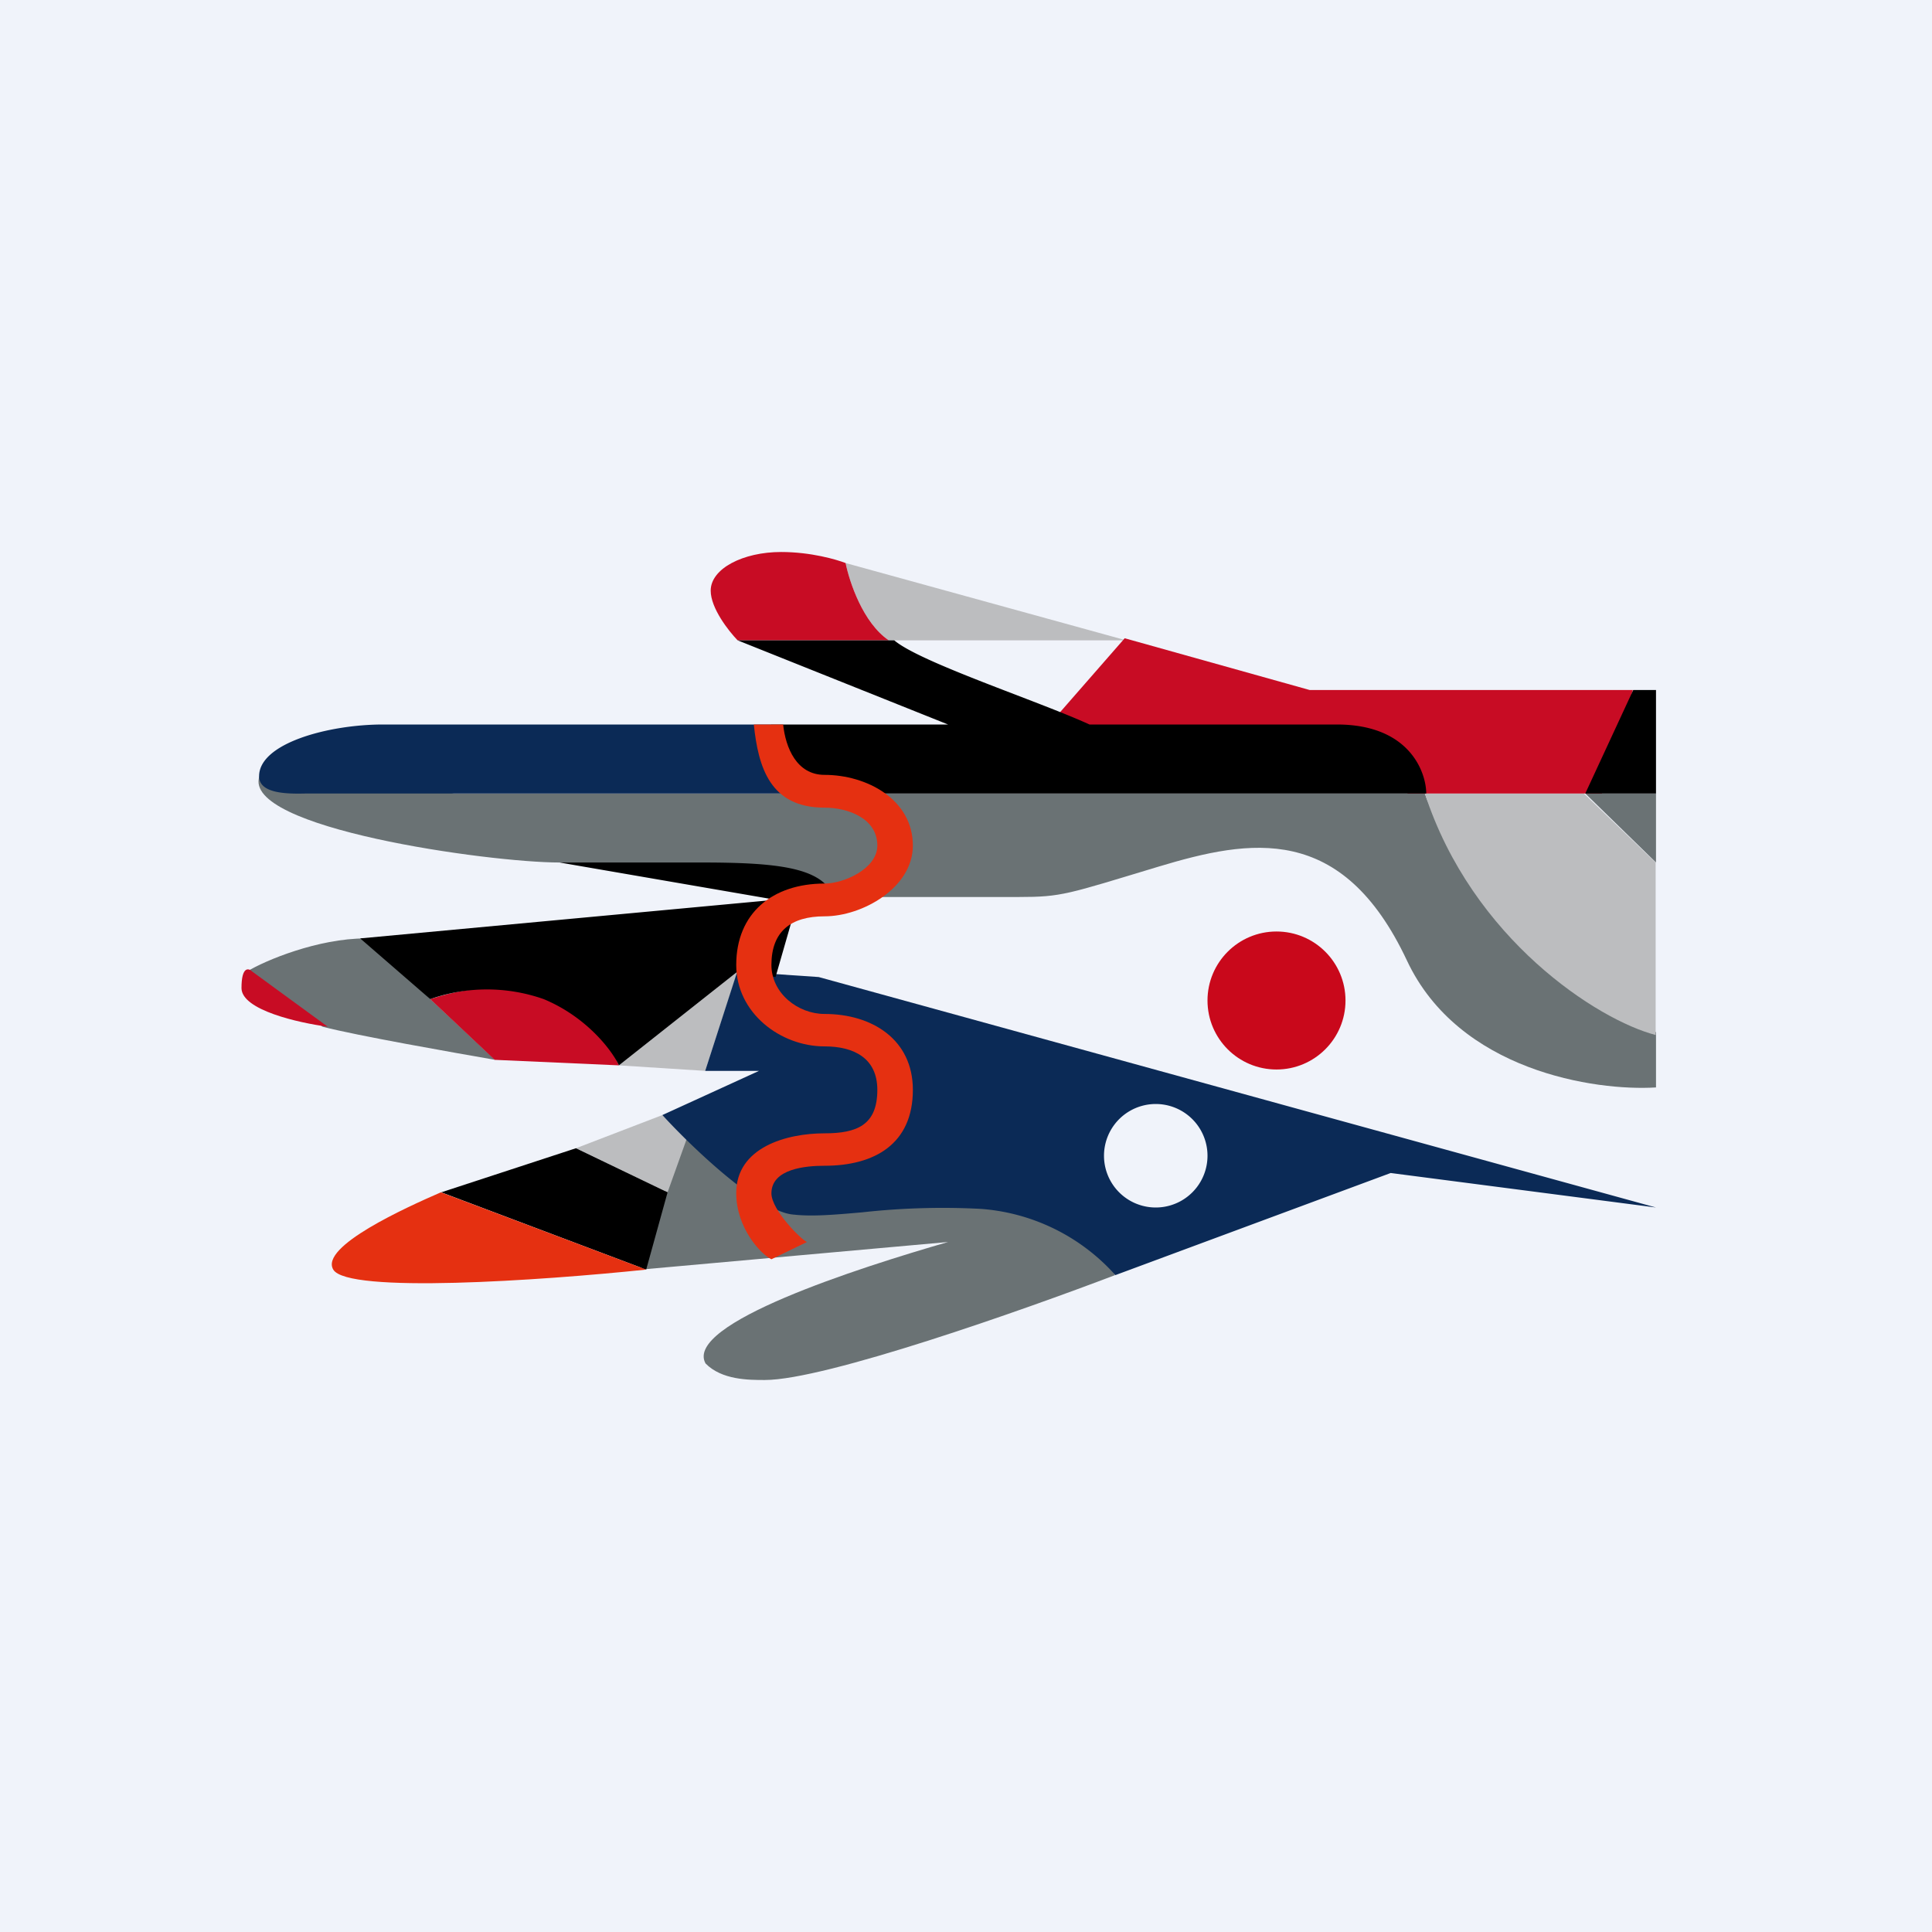 <!-- by Finnhub --><svg width="56" height="56" viewBox="0 0 56 56" xmlns="http://www.w3.org/2000/svg"><path fill="#F0F3FA" d="M0 0h56v56H0z"/><path d="M22.17 40c-.47 0-1.25 0-1.72-.48-.63-1.15 4.43-2.77 7.03-3.52l-8.91.8 1.1-3.52-.47-.96c1.04.96 3.28 2.88 3.9 2.88.79 0 3.76-.32 5.32-.32 1.25 0 3.44.8 3.9 2.08-2.65 1.01-8.4 3.04-10.15 3.04ZM10.6 27.2c-1.38 0-2.92.64-3.44.96l2.19 1.6c1 .26 3.8.75 5 .96L10.6 27.2ZM48 23h-2.05L48 25v-2ZM48 29.92c-2.56-1.42-6.12-5.1-6.7-6.92H13.16l-4.1-1-1.54.5C7 24 14.17 25 16.21 25c1.26 0 4.53.24 6.15.5 1.63.26 1.38.23 1.54.5h5.63c1.25 0 1.4-.08 4.05-.88 2.66-.8 5.32-1.28 7.2 2.72 1.5 3.2 5.45 3.79 7.22 3.68v-1.6Z" fill="#6A7274"/><path d="M32.64 18.56h-6.88c-.75-.51-1.14-1.7-1.25-2.24l8.13 2.24ZM21.38 28.16l-3.44 2.72 2.5.16.94-2.88ZM19.2 32.32l-2.5.96 2.65 1.28.63-1.76-.78-.48ZM45.92 23H41.3c1.37 4.22 5.02 6.57 6.69 7v-5l-2.08-2Z" fill="#BCBDBF"/><circle cx="37" cy="29" r="2" fill="#C9081B"/><path d="m37.96 20-5.36-1.5-2.15 2.46c.25.38.94.48 1.25.48h6.57c2 .38 2.37 1.08 2.53 1.56h5.63l.9-3h-9.37ZM21.38 18.56h4.38c-.75-.51-1.14-1.7-1.25-2.24-.26-.1-1-.32-1.87-.32-1.1 0-2.04.48-2.04 1.12 0 .51.52 1.17.78 1.44ZM17.94 30.88l-3.6-.16-1.87-1.76c2.75-.9 4.7.16 5.47 1.92ZM9.5 29.76l-2.19-1.6c-.1-.1-.31-.16-.31.48s1.67 1.01 2.5 1.12Z" fill="#C80C24"/><path d="M9.05 23h14.52l-.2-.2c-.43-.4-1.11-1.04-1-1.8H11.1c-1.57 0-3.59.54-3.59 1.5 0 .53.89.51 1.38.5h.16Zm12.33 5.16 2.35.16L48 35l-7.69-1-7.98 2.96a5.8 5.8 0 0 0-3.9-1.92 21.2 21.2 0 0 0-3.44.1c-.8.07-1.47.13-2.04.06-1-.13-2.92-1.97-3.75-2.88L22 31.04h-1.56l.93-2.88ZM33.5 35a1.5 1.5 0 1 0 0-3 1.5 1.5 0 0 0 0 3Z" fill="#0B2A56"/><path d="m27.48 21-6.1-2.44h4.54c.75.64 4.15 1.75 5.66 2.44h7.17c2.13 0 2.59 1.41 2.59 2H23.52c-.38-.13-.95-1.3-1.16-2h5.12ZM45.95 23l1.39-3H48v3h-2.05ZM22.48 26.08 16.22 25h4.1c2.03 0 3.25.12 3.72.76.38.51-.78.27-1.1.96l-.46 1.6-1.1-.16-3.44 2.72c-.2-.43-.93-1.4-2.18-1.92a4.96 4.96 0 0 0-3.29 0l-2.03-1.76 12.04-1.12ZM16.7 33.28l-3.91 1.28 5.94 2.24.62-2.24-2.66-1.28Z"/><path d="m18.73 36.8-5.95-2.24c-.99.43-3.52 1.57-3.12 2.24.41.7 6 .32 9.07 0ZM21.85 21h.85c.07.67.39 1.46 1.2 1.46 1.22 0 2.56.71 2.56 2.05 0 1.22-1.46 2.05-2.56 2.05-.98 0-1.54.44-1.54 1.41 0 .82.77 1.42 1.54 1.42 1.38 0 2.56.74 2.56 2.2 0 1.56-1.1 2.2-2.56 2.2-.53 0-1.54.08-1.54.8 0 .48.86 1.34 1.03 1.41l-1.03.5c-.3-.14-1.02-.9-1.02-1.92 0-1.32 1.45-1.73 2.56-1.73.94 0 1.53-.24 1.53-1.26 0-.92-.68-1.26-1.53-1.26-1.28 0-2.56-.97-2.56-2.36 0-1.5 1.05-2.36 2.56-2.36.56 0 1.53-.43 1.53-1.1 0-.79-.85-1.1-1.53-1.1-1.58 0-1.92-1.17-2.05-2.41Z" fill="#E53011"/></svg>